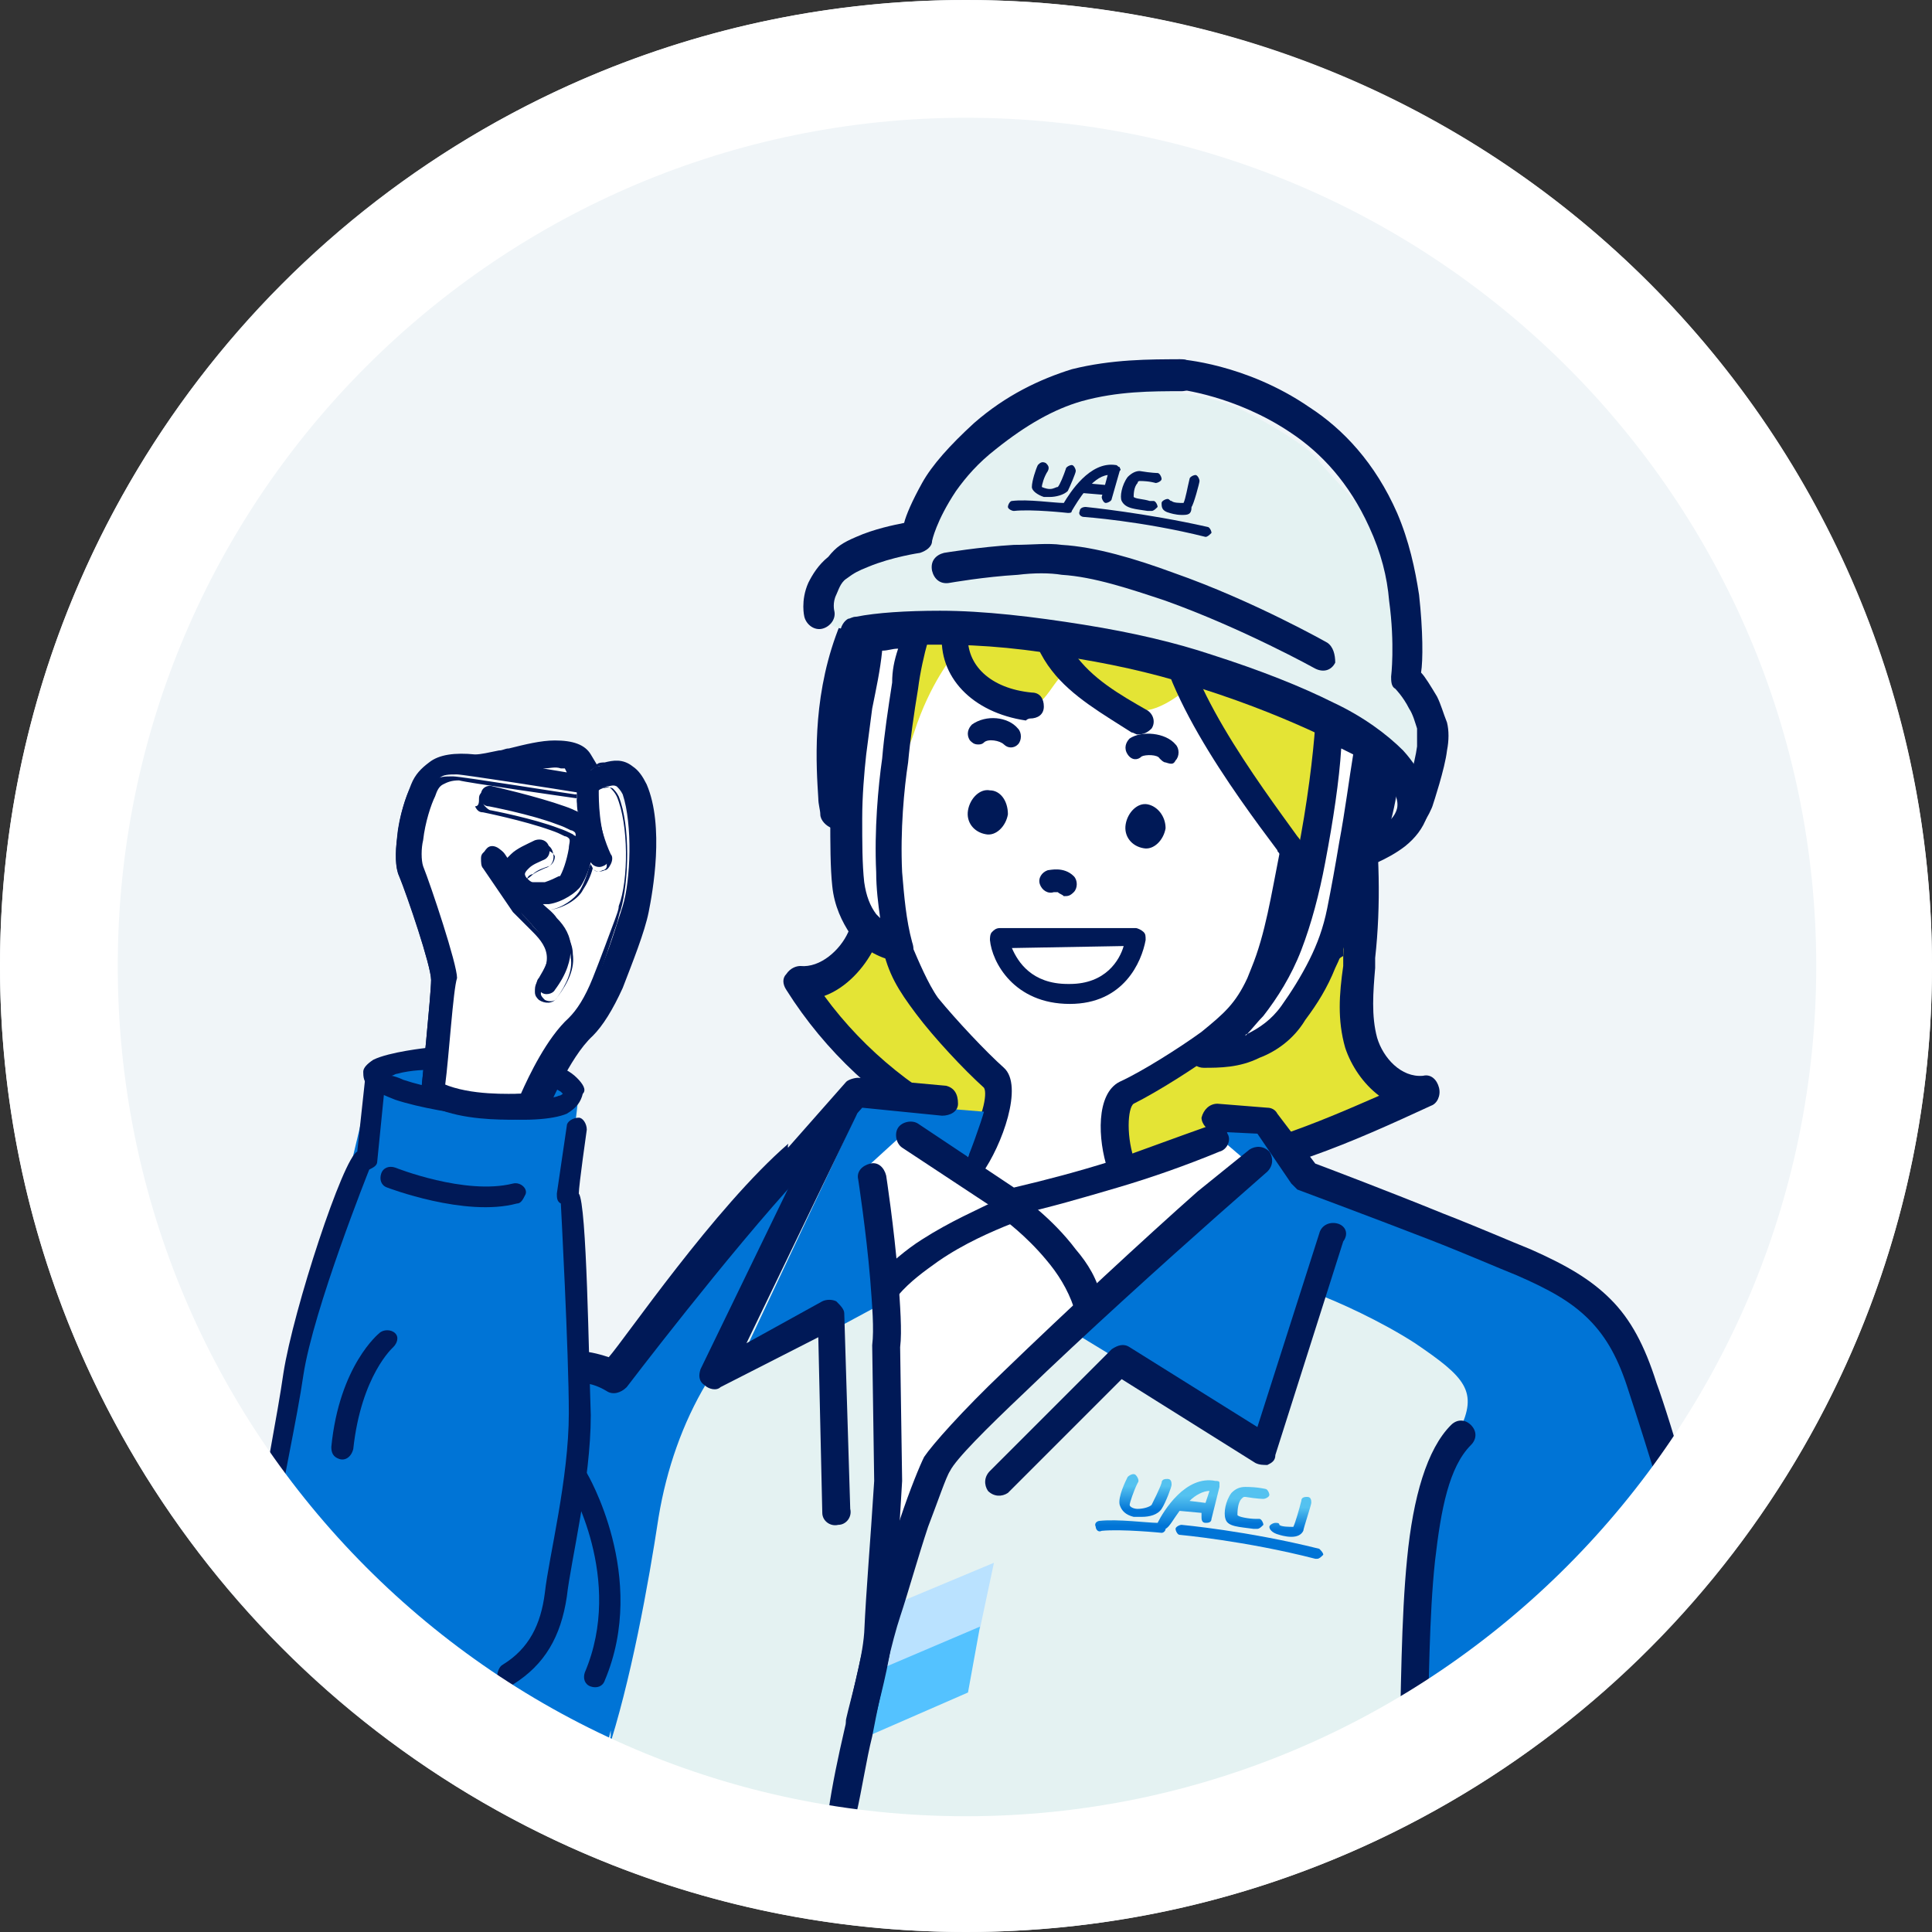 <?xml version="1.0" encoding="utf-8"?>
<!-- Generator: Adobe Illustrator 26.5.0, SVG Export Plug-In . SVG Version: 6.00 Build 0)  -->
<svg version="1.1" id="_レイヤー_2" xmlns="http://www.w3.org/2000/svg" xmlns:xlink="http://www.w3.org/1999/xlink" x="0px"
	 y="0px" viewBox="0 0 96.8 96.8" style="enable-background:new 0 0 96.8 96.8;" xml:space="preserve">
<rect x="0" y="0" width="96.8" height="96.8" fill="#333333" stroke="none"/>
<style type="text/css">
	.st0{fill:#F0F5F8;}
	.st1{clip-path:url(#SVGID_00000102510488223904160390000014615999180498269871_);}
	.st2{fill-rule:evenodd;clip-rule:evenodd;fill:#E4E435;}
	.st3{fill:#001957;}
	.st4{fill:#FFFFFF;}
	.st5{fill:#E4E435;}
	.st6{fill-rule:evenodd;clip-rule:evenodd;fill:#001957;}
	.st7{fill-rule:evenodd;clip-rule:evenodd;fill:#E4F2F2;}
	.st8{fill-rule:evenodd;clip-rule:evenodd;fill:#BAE2FF;}
	.st9{fill-rule:evenodd;clip-rule:evenodd;fill:#54C2FF;}
	.st10{fill-rule:evenodd;clip-rule:evenodd;fill:#0074D6;}
	.st11{fill-rule:evenodd;clip-rule:evenodd;fill:#FFFFFF;}
	.st12{fill:url(#SVGID_00000029036318634969176550000006496253317976118677_);}
	.st13{fill:url(#SVGID_00000035527643891511501930000008586906024928963718_);}
	.st14{fill:url(#SVGID_00000093886677973142940430000004026459852548326329_);}
	.st15{fill:url(#SVGID_00000041296490940394477570000010692651921834664087_);}
</style>
<g>
	<circle class="st0" cx="48.4" cy="48.4" r="48.4"/>
	<g>
		<defs>
			<circle id="SVGID_1_" cx="48.4" cy="48.4" r="44.1"/>
		</defs>
		<clipPath id="SVGID_00000016776572158050448820000008714740205194460838_">
			<use xlink:href="#SVGID_1_"  style="overflow:visible;"/>
		</clipPath>
		<g style="clip-path:url(#SVGID_00000016776572158050448820000008714740205194460838_);">
			<g>
				<path class="st2" d="M68,40.2c0.3,2.6,0.4,5.3,0.1,7.9c-0.1,1.4-0.3,2.9,0.1,4.3c0.4,1.4,1.7,2.6,3.1,2.5
					c-3.9,1.8-7.9,3.5-12.1,4C51.7,59.5,44,55.6,40,49.3c1.4,0.2,2.6-0.9,3.2-2.1s0.6-2.7,0.7-4c0.1-1.7,0.4-3.3,0.8-4.9
					c0.2-0.7,0.4-1.4,0.8-2c0.5-0.8,1.3-1.3,2.2-1.7c1.7-0.8,3.5-1.1,5.4-1.2c3.7-0.2,7.5,0.2,11,1.4c1.7,0.5,3.4,1.3,4.4,2.8"/>
				<path class="st3" d="M57.4,59.6c-7.1,0-14.1-3.8-18-10c-0.2-0.3-0.2-0.6,0-0.8c0.2-0.3,0.5-0.4,0.7-0.4c1,0.1,2-0.8,2.4-1.7
					c0.4-1,0.5-2,0.6-3.2l0-0.6c0.1-1.7,0.4-3.4,0.8-5.1c0.2-0.7,0.4-1.5,0.9-2.2c0.5-0.8,1.3-1.5,2.5-2c1.5-0.7,3.3-1.1,5.6-1.3
					c3.8-0.2,7.7,0.2,11.3,1.4c1.6,0.5,3.6,1.3,4.8,3.1c0.2,0.4,0.1,0.8-0.2,1.1c-0.4,0.2-0.8,0.1-1.1-0.2c-0.9-1.3-2.6-2-4-2.4
					c-3.4-1.1-7.1-1.6-10.7-1.3c-2.1,0.1-3.7,0.5-5.1,1.1c-0.9,0.4-1.5,0.9-1.9,1.5c-0.3,0.5-0.5,1.2-0.7,1.8
					c-0.4,1.6-0.7,3.2-0.8,4.8l0,0.6c-0.1,1.2-0.2,2.5-0.7,3.7c-0.5,1-1.4,2-2.5,2.4c4.1,5.6,11.1,8.8,17.8,8.1
					c3.5-0.3,6.8-1.7,10-3.1c-0.8-0.6-1.4-1.5-1.7-2.4c-0.4-1.4-0.3-2.7-0.1-4.1l0-0.5c0.2-2.6,0.2-5.2-0.1-7.8
					c-0.1-0.4,0.2-0.8,0.7-0.9c0.4-0.1,0.8,0.2,0.9,0.7c0.3,2.7,0.4,5.4,0.1,8.1l0,0.5c-0.1,1.2-0.2,2.4,0.1,3.5
					c0.3,1,1.2,2,2.3,1.9c0.4-0.1,0.7,0.2,0.8,0.6s-0.1,0.8-0.4,0.9c-3.9,1.8-7.9,3.6-12.4,4C58.6,59.6,58,59.6,57.4,59.6z"/>
				<g>
					<polygon class="st4" points="44.8,40.6 43.4,41.8 42.8,43.2 42.8,44.9 43.7,46.1 44.3,46.3 45.4,47.7 46.9,51.6 49.4,53.8 
						50.1,55.8 49.4,57.5 48.9,59.2 46,58.8 44.9,59.2 45.6,61.8 49,63.5 53.2,64.5 56.9,64.3 59,63.7 60.1,63.3 60.7,61.9 
						56.5,60.3 55.7,58.4 56,56.2 56,54.8 60,53.2 62,51.2 63.2,49.8 64.9,49.1 65.8,47.8 66.3,47.1 66,44.8 65.1,43.1 60.7,36.6 
						58.9,32.6 52.4,31.7 46.6,32 44.1,36.8 					"/>
					<path class="st5" d="M53.9,23.4c-4.2,0.2-9.9,4.9-11.3,7.6c-1.4,2.8-0.5,11.7-0.5,11.7s2.9-3.5,3.7-6c0.8-2.5,2-3.9,2-3.9
						s3.1,2.8,3.9,2.6c0.9-0.2,1.4-2.2,2.1-1.6c0.6,0.6,2.2,1.8,3.3,1.8c1.1,0.1,2.5-1.2,2.5-1.2s4.6,7.3,5.5,8.7
						c0.8,1.4,1.6,2.5,2.8-0.7c1.6-4.3,0.6-13.3-3.4-16C60.5,23.7,56,23.3,53.9,23.4z"/>
					<g>
						<path class="st6" d="M51,36.5c-0.5-0.6-1.6-0.7-2.3-0.2c-0.2,0.2-0.3,0.5-0.1,0.8c0.1,0.1,0.2,0.2,0.4,0.2
							c0.1,0,0.2,0,0.3-0.1c0.2-0.2,0.8-0.1,1,0.1c0.2,0.2,0.5,0.2,0.7,0C51.2,37.1,51.2,36.7,51,36.5z"/>
						<path class="st6" d="M58.9,38.1c0.2-0.2,0.2-0.6,0-0.8c-0.5-0.6-1.7-0.7-2.3-0.3c-0.2,0.2-0.3,0.5-0.1,0.8
							c0.2,0.3,0.5,0.3,0.7,0.1c0.2-0.1,0.8-0.1,0.9,0.1c0.1,0.1,0.2,0.2,0.3,0.2C58.7,38.3,58.8,38.3,58.9,38.1z"/>
						<path class="st6" d="M49.6,39.6c-0.5-0.1-1,0.4-1.1,1c-0.1,0.6,0.3,1.1,0.9,1.2c0.5,0.1,1-0.4,1.1-1
							C50.5,40.1,50.1,39.6,49.6,39.6z"/>
						<path class="st6" d="M57.5,40.3c-0.5-0.1-1,0.4-1.1,1c-0.1,0.6,0.3,1.1,0.9,1.2c0.5,0.1,1-0.4,1.1-1
							C58.4,40.9,58,40.4,57.5,40.3z"/>
						<path class="st6" d="M52.8,44.7c0.1,0,0.2,0,0.2,0c0.1,0.1,0.2,0.1,0.3,0.2c0.2,0,0.3,0,0.5-0.2c0.2-0.2,0.2-0.6,0-0.8
							c-0.5-0.5-1.2-0.3-1.3-0.3c-0.3,0.1-0.5,0.4-0.4,0.7C52.2,44.6,52.5,44.8,52.8,44.7z"/>
						<path class="st6" d="M50.3,53.5c-0.9-0.8-2.4-2.4-3.3-3.5c-0.5-0.7-1-1.9-1.3-2.6c0,0-0.1-0.1-0.1-0.1c0,0-0.1,0-0.1,0
							c0,0,0,0-0.1,0c-0.1,0-0.2-0.1-0.3-0.1c-0.2,0-0.5,0.1-0.7,0.2c-0.1,0-0.2,0-0.2,0c0.3,1.4,0.8,2.2,1.7,3.4
							c0.9,1.2,2.4,2.8,3.4,3.7c0.2,0.3-0.1,1.7-0.9,2.8c0.4,0.2-0.2,1.3,0.2,1.5c0,0,0.6,0,0.6,0C50.2,57.4,51.3,54.4,50.3,53.5z"
							/>
						<path class="st6" d="M65.8,43c-0.1-0.1-0.2-0.3-0.4-0.5c0-0.1-0.1-0.1-0.1-0.2c-0.1-0.1-0.2-0.3-0.3-0.4
							c-1.8-2.5-6.1-8.2-5.8-11.5c0-0.3-0.2-0.6-0.6-0.7c-0.3,0-0.6,0.2-0.7,0.6c-0.3,3.7,4,9.5,6.1,12.3c0,0.1,0.1,0.1,0.1,0.2
							c-0.4,2-0.7,4-1.4,5.7l-0.2,0.5c-0.6,1.3-1.2,1.8-2.3,2.7c-1.1,0.8-3,2-4.1,2.5c-1.2,0.6-1.1,2.9-0.6,4.4
							c0.3-0.2,0.6-0.3,1-0.3c0.1,0,0.3,0,0.4,0c-0.5-1.3-0.4-2.8-0.1-3c1.2-0.6,3.1-1.8,4.3-2.7c1.2-0.9,1.9-1.6,2.6-2.9
							c0,0,0.1,0,0.1,0c0.5,0.1,1,0,1.5-0.2c0.1,0,0.1-0.1,0.2-0.1c0,0,0,0.1,0,0.1c0.1-0.1,0.3-0.1,0.4-0.2
							c0.1-0.2,0.3-0.3,0.4-0.5c0.1-0.1,0.1-0.1,0.2-0.2l0.2-0.2c0.2-0.2,0.4-0.4,0.6-0.5C67.4,46.4,67,44.8,65.8,43z M65.7,46.8
							c-0.3,0.9-0.7,1.4-1.1,1.7c-0.1,0.1-0.3,0.1-0.5,0.1c0.5-1.3,0.8-2.7,1.1-4.1c0.4,0.7,0.6,1.4,0.7,2.1
							C65.9,46.5,65.8,46.7,65.7,46.8z"/>
						<path class="st6" d="M56.7,36.7c0.1,0,0.2,0.1,0.3,0.1c0.3,0,0.5-0.1,0.7-0.3c0.2-0.3,0.1-0.7-0.2-0.9
							c-1.4-0.8-2.8-1.6-3.7-2.9c-0.8-1.1-1.3-2.7-0.6-3.9c0.2-0.3,0.1-0.7-0.3-0.9c-0.3-0.2-0.7-0.1-0.9,0.3c-1,1.8-0.4,4,0.7,5.4
							C53.7,34.9,55.3,35.8,56.7,36.7z"/>
						<path class="st6" d="M54.6,23.7c4-0.2,8.2,1.3,10.9,4.1c2.8,2.9,5,10.3,1.6,16c-0.2,0.3-0.1,0.7,0.3,0.9
							c0.1,0,0.2,0.1,0.2,0.1c0.3,0,0.6-0.1,0.7-0.3c3.7-6.4,1.3-14.3-1.8-17.6c-3-3.1-7.6-4.8-12-4.6c-0.4,0-0.7,0.3-0.6,0.7
							C53.9,23.4,54.2,23.7,54.6,23.7z"/>
						<path class="st6" d="M41.1,40.8c0,0.3,0.3,0.6,0.6,0.7c0,0,0.1,0,0.1,0c0.4,0,0.7-0.3,0.7-0.7c0-0.2,0-0.5-0.1-0.8
							c-0.2-3.2-0.9-11.8,9.4-15.8c0.3-0.1,0.5-0.5,0.4-0.9c-0.1-0.3-0.5-0.5-0.9-0.4C40.1,27.2,40.8,36.8,41,40
							C41,40.3,41.1,40.6,41.1,40.8z"/>
						<path class="st6" d="M51.6,36c0.4,0,0.7-0.2,0.7-0.6c0-0.4-0.2-0.7-0.6-0.7c-2.1-0.2-3.3-1.4-3.2-2.9c0-0.4-0.2-0.7-0.6-0.7
							c-0.4,0-0.7,0.2-0.7,0.6c-0.2,2.2,1.5,4,4.2,4.4C51.5,36,51.6,36,51.6,36z"/>
						<g>
							<path class="st4" d="M50,47l6.8,0c0,0-0.2,2.9-3.3,2.9C50.4,49.8,50,47,50,47z"/>
							<path class="st3" d="M53.6,50.3C53.5,50.3,53.5,50.3,53.6,50.3c-2.8,0-3.9-2.1-4-3.2c0-0.1,0-0.3,0.1-0.4
								c0.1-0.1,0.2-0.2,0.4-0.2l6.8,0c0.1,0,0.3,0.1,0.4,0.2c0.1,0.1,0.1,0.2,0.1,0.4C57.2,48.2,56.3,50.3,53.6,50.3z M50.7,47.5
								c0.3,0.7,1,1.8,2.8,1.8c0,0,0,0,0.1,0c1.8,0,2.5-1.2,2.7-1.9L50.7,47.5z M50,47L50,47L50,47z"/>
						</g>
					</g>
				</g>
				<path class="st7" d="M16.2,80.6c1.5,3.9,4.2,6.5,7.6,8.2c1.7,0.2,3.5,0.4,5.2,0.6c0.4-0.4,0.9-0.9,1.4-1.4
					c-0.1,0.4-0.2,0.9-0.3,1.5c14.4,1.7,29.5,3.4,42.3-2c0,0,0.1,0,0.1-0.1c2.1-1.8,4.2-3.6,6.2-5.5c1.6-2.3,3.4-4.5,5.6-6.4
					c-0.6-1.9-1.2-3.4-1.6-4.4C82,69.3,82,67,80,65.3c-0.2-0.1-0.4-0.3-0.8-0.5c-0.1-0.1-0.2-0.2-0.3-0.3c0,0-0.1-0.1-0.3-0.1
					c-1.5-0.8-3.8-1.7-6-2.6c-3.7-1.5-7.3-2.8-7.3-2.8l-1.9-3l-1.8,0l-0.9,0.4L60.5,57c0,0-2.2,1.1-3.8,1.4c-1.2,0.2-6,1.5-6,1.5
					s-2.5-1.6-4-2.6c-0.6-0.4-0.1-2.7-0.1-2.7l-2.2-0.1l-0.5,0l-4.1,3.9c0,0-0.7,0.7-1.7,1.8c0.2-0.3,0.3-0.5,0.3-0.5l-7.3,9.1
					c-0.9-0.1-0.9-0.2-1.9,0c0,0-0.7-8.9-0.7-8.9l0.6-5.1c-0.4-0.9-1.5-0.9-1.5-0.9s-0.7,0.8-0.9,1.7c0,0-2,0.1-2.9,0
					c-0.5-0.1-2.2-0.3-2.2-0.3s0.3-1.8-0.1-2.2c-1.1,0.1-2.1,0.2-2.8,1l-2,8.4c0,0-0.9,1.9-0.9,1.9c-0.2,0.1-0.3,1.4-0.6,2.3
					c-0.6,2-1.5,7.1-2.1,10.8C14.4,78,15.5,79,16.2,80.6z M30.5,86.7l0,0.3c0,0-0.1,0.4-0.2,1C30.4,87.6,30.4,87.2,30.5,86.7z"/>
				<g>
					<polygon class="st8" points="44.3,80.6 43.6,84 49.1,81.6 49.8,78.3 					"/>
					<polygon class="st9" points="43.7,83.8 43,87.2 48.5,84.8 49.1,81.5 					"/>
				</g>
				<polygon class="st10" points="61.1,55.9 60.9,60.1 53.7,66.7 63.4,72.6 67.7,60.1 65.1,58.8 63.5,56.1 				"/>
				<path class="st10" d="M49.3,55.7l-6.1-0.5l-6.4,13.6l5.2-2.3l2.6-1.4c0,0-1.8-5-0.7-6c0.6-0.6,1.5-1.2,2.2-1.8
					c0.3-0.3,1.9,1.3,2.2,1.1C48.5,58.1,49.2,56.1,49.3,55.7z"/>
				<path class="st10" d="M73.1,71.7c-1.1,2.3-1.9,5.6-2.2,9.5l0.7,6.6c0.2-0.1,0.5-0.2,0.7-0.3c0,0,0.1,0,0.1-0.1
					c2.1-1.8,4.2-3.6,6.2-5.5c1.6-2.3,3.4-4.5,5.6-6.4c-0.6-1.9-1.2-3.4-1.6-4.4C82,69.3,82,67,80,65.3c-0.2-0.1-0.4-0.3-0.8-0.5
					c-0.1-0.1-0.2-0.2-0.3-0.3c0,0-0.1-0.1-0.3-0.1c-1.5-0.8-3.8-1.7-6-2.6c-1.4-0.6-4.1-1.5-5.2-1.9l-1.5,4.9
					c1.1,0.4,3.3,1.4,5,2.5C73.4,69,74.1,69.7,73.1,71.7z"/>
				<path class="st10" d="M16.2,80.6c1.5,3.9,4.2,6.5,7.6,8.2c1.7,0.2,3.5,0.4,5.2,0.6c0.4-0.4,0.8-0.8,1.3-1.3c0,0,0.1-0.1,0.1-0.2
					c0-0.4,0.1-0.8,0.2-1.2l0,0.3c0,0-0.1,0.3-0.2,0.9c1.2-3.6,2.1-8.6,2.6-11.9c0.4-2.4,1.2-4.7,2.4-6.7l5.2-9l-0.4-2.4l-0.5,0.5
					c0,0-0.7,0.7-1.7,1.8c0.2-0.3,0.3-0.5,0.3-0.5l-1.3,1.6l-6,7.5c-0.9-0.1-0.9-0.2-1.9,0c0,0-0.7-8.9-0.7-8.9l0.6-5.1
					c-0.4-0.9-1.5-0.9-1.5-0.9s-0.7,0.8-0.9,1.7c0,0-2,0.1-2.9,0c-0.5-0.1-2.2-0.3-2.2-0.3s0.3-1.8-0.1-2.2c-1.1,0.1-2.1,0.2-2.8,1
					l-2,8.4c0,0-0.9,1.9-0.9,1.9c-0.2,0.1-0.3,1.4-0.6,2.3c-0.6,2-1.5,7.1-2.1,10.8C14.4,78,15.5,79,16.2,80.6z"/>
				<path class="st6" d="M28.9,54c-0.3-0.3-0.8-0.6-1.3-0.6c-0.3,0-0.5,0.2-0.6,0.4c0,0.3,0.2,0.5,0.4,0.6c0.3,0,0.5,0.2,0.7,0.3
					c0,0,0.1,0.1,0.1,0.1c0,0,0,0,0,0c0,0-0.1,0.1-0.2,0.1c-0.2,0.1-0.5,0.1-0.9,0.2c-0.7,0-1.5,0-2.4-0.1c-1.6-0.2-3.3-0.5-4.5-0.9
					c-0.2-0.1-0.5-0.2-0.6-0.2c0.1,0,0.2-0.1,0.3-0.1c0.7-0.2,1.6-0.2,1.6-0.2c0.3,0,0.5-0.3,0.5-0.6c0-0.3-0.3-0.5-0.6-0.5
					c0,0-1.9,0.2-2.7,0.6c-0.3,0.2-0.5,0.4-0.5,0.6c0,0.2,0,0.6,0.4,0.8c0.2,0.2,0.7,0.4,1.2,0.6c1.2,0.4,3,0.7,4.7,0.9
					c1.7,0.2,3.2,0.1,3.9-0.2c0.5-0.3,0.7-0.6,0.8-1C29.4,54.6,29.2,54.3,28.9,54z"/>
				<path class="st6" d="M13.6,77.7c0.5-3.1,1.3-6.7,1.6-8.8c0.5-3.3,3.3-10.3,3.3-10.3c0.2-0.1,0.4-0.2,0.4-0.4l0.4-4
					c0-0.3-0.2-0.5-0.4-0.6c-0.3,0-0.5,0.2-0.6,0.4l-0.4,3.7c0,0,0,0,0,0c-0.7,0.3-3.2,7.9-3.7,11.1c-0.3,2.1-1,5.6-1.5,8.7
					C13,77.5,13.3,77.6,13.6,77.7z"/>
				<path class="st6" d="M29,59.8C29,59.8,29,59.8,29,59.8c0-0.4,0.4-3.2,0.4-3.2c0-0.3-0.2-0.6-0.4-0.6c-0.3,0-0.6,0.2-0.6,0.4
					l-0.5,3.4c0,0.2,0,0.4,0.2,0.5c0,0,0.4,7.5,0.4,10.5c0,3.3-1,7.2-1.2,9c-0.2,1.6-0.8,2.8-2.1,3.6c-0.2,0.1-0.3,0.4-0.3,0.7
					c0.1,0.3,0.5,0.4,0.8,0.3c1.6-1,2.4-2.4,2.7-4.4c0.2-1.8,1.2-5.8,1.2-9.1C29.5,68.1,29.4,60.3,29,59.8z"/>
				<path class="st6" d="M28.7,73.7c-0.2,0.1-0.3,0.5-0.2,0.7c0,0,2.8,4.7,0.8,9.4c-0.1,0.3,0,0.6,0.3,0.7c0.3,0.1,0.6,0,0.7-0.3
					c2.2-5.2-0.9-10.4-0.9-10.4C29.3,73.6,29,73.5,28.7,73.7z"/>
				<path class="st6" d="M40.1,58.1c0.3-0.6-0.8-0.2-0.6-0.8c-3.7,3.2-8.2,9.8-9,10.7c-0.6-0.2-1.1-0.3-1.5-0.3c0,0.5,0,1,0.1,1.6
					c0.4,0,0.8,0.1,1.3,0.4c0.3,0.2,0.7,0.1,1-0.2c0,0,5.1-6.7,8.7-10.6C40.1,58.7,40,58.3,40.1,58.1z"/>
				<path class="st6" d="M25.7,59.3c-2.4,0.6-5.9-0.8-5.9-0.8c-0.3-0.1-0.6,0-0.7,0.3c-0.1,0.3,0,0.6,0.3,0.7c0,0,3.9,1.5,6.5,0.8
					c0.2,0,0.3-0.2,0.4-0.4C26.5,59.6,26.1,59.2,25.7,59.3z"/>
				<path class="st6" d="M19,66.8c0,0-2,1.6-2.4,5.7c0,0.3,0.1,0.5,0.4,0.6c0.3,0.1,0.6-0.1,0.7-0.5c0.4-3.7,2-5.1,2-5.1
					c0.2-0.2,0.3-0.5,0.1-0.7C19.6,66.6,19.2,66.6,19,66.8z"/>
				<path class="st11" d="M30.8,39.4c-0.2-0.1-0.3-0.1-0.5,0c-0.1,0-0.3,0.1-0.4,0.2c-0.1,0.2-0.3,0.2-0.4,0.3c-0.1,0-0.1,0-0.2,0
					c0,0-0.2,0.1-0.4-0.3l0,0l0,0l0,0c0,0-0.1-0.1-0.6-1.1c0-0.1-0.2-0.1-0.3-0.1c-0.3,0-0.6,0-1,0.1c-0.8,0.1-1.6,0.4-2.3,0.5
					c-0.6,0.1-1,0.2-1.3,0.1C22.8,39,22.3,39,22,39.3c-0.2,0.1-0.3,0.3-0.5,0.6c-0.2,0.4-0.5,1.4-0.6,2.3c-0.1,0.5-0.1,1,0,1.4
					c0.4,1,1.6,4.9,1.7,5.6c0,0.6-0.3,4.2-0.4,5.4c1.3,0.5,3.2,0.5,4,0.5c0.3-0.8,1.3-2.8,2.4-3.8c0.5-0.4,0.9-1.2,1.3-2
					c0.6-1.3,1-2.8,1.3-3.6c0.5-1.3,0.6-4.1-0.1-5.6C31,39.6,30.9,39.5,30.8,39.4z"/>
				<g>
					<path class="st6" d="M32.1,39.4c-0.2-0.4-0.4-0.7-0.7-0.9c-0.4-0.3-0.9-0.3-1.4-0.1c-0.2,0-0.3,0.1-0.4,0.2L29.3,38
						c-0.3-0.5-0.9-0.7-1.7-0.7c-0.8,0-1.9,0.3-2.8,0.5c-0.5,0.1-0.9,0.2-1.2,0.2c-1-0.1-1.7,0-2.2,0.4c-0.4,0.2-0.6,0.6-0.8,1
						C20.3,39.9,20,41,19.9,42c-0.1,0.7-0.1,1.4,0.1,1.9c0.4,0.9,1.6,4.5,1.6,5.2c0,0.7-0.5,5.6-0.5,5.6c0,0.2,0.1,0.4,0.3,0.5
						c1.9,1,5.2,0.7,5.2,0.7c0.2,0,0.4-0.1,0.4-0.3c0,0,1-2.6,2.3-3.8c0.6-0.5,1.1-1.4,1.5-2.3c0.6-1.3,1.1-2.9,1.3-3.8
						C32.6,43.7,32.8,41.1,32.1,39.4z M28.1,38.4c0.1,0,0.2,0,0.3,0.1c0.1,0.1,0.1,0.2,0.2,0.3c-0.5-0.1-1.2-0.2-1.9-0.3
						c0.2,0,0.3-0.1,0.5-0.1C27.5,38.4,27.8,38.3,28.1,38.4z M31.2,45.4c-0.3,0.9-0.7,2.3-1.3,3.6c-0.4,0.8-0.8,1.6-1.3,2
						c-1.1,1-2.1,3.1-2.4,3.8c-0.7,0-2.6,0.1-4-0.5c0.1-1.2,0.4-4.8,0.4-5.4c0-0.7-1.2-4.6-1.7-5.6c-0.1-0.3-0.1-0.8,0-1.4
						c0.1-0.9,0.4-1.9,0.6-2.3c0.1-0.3,0.3-0.5,0.5-0.6c0.2-0.2,0.5-0.2,0.9-0.2c0,0,0,0,0,0c0.3,0,5.4,0.8,6,0.9c0,0.3,0,0.6,0.1,1
						c-0.2-0.1-0.4-0.2-0.7-0.3c-1.4-0.5-3.6-1-3.6-1c-0.3-0.1-0.6,0.1-0.6,0.4c-0.1,0.3,0.1,0.6,0.4,0.6c0,0,2.1,0.4,3.4,0.9
						c0.3,0.1,0.5,0.2,0.7,0.3c0.1,0,0.2,0.1,0.2,0.1c0.1,0.1,0,0.4,0,0.6c-0.1,0.5-0.4,1.1-0.6,1.5c0,0.1-0.1,0.1-0.2,0.1
						c-0.2,0.1-0.4,0.2-0.7,0.3c-0.2,0-0.4,0-0.6,0c-0.1,0-0.2-0.1-0.3-0.2c-0.1-0.1-0.1-0.2-0.1-0.2c0-0.1,0.1-0.2,0.2-0.3
						c0.2-0.2,0.5-0.3,0.7-0.4c0.3-0.1,0.4-0.4,0.3-0.7c-0.1-0.3-0.4-0.4-0.7-0.3c-0.4,0.2-0.9,0.4-1.2,0.7
						c-0.1,0.1-0.1,0.1-0.2,0.2c-0.2-0.3-0.3-0.4-0.3-0.4c-0.2-0.2-0.5-0.3-0.7-0.1c-0.2,0.2-0.3,0.5-0.1,0.7c0,0,0.7,1.1,1.5,2.2
						c0.2,0.3,0.6,0.6,0.9,1c0.4,0.4,0.7,0.8,0.8,1.3c0,0.4-0.2,0.8-0.5,1.3c-0.2,0.2-0.1,0.6,0.1,0.7c0.2,0.2,0.6,0.1,0.7-0.1
						c0.6-0.8,0.8-1.5,0.8-2.1c0-0.6-0.3-1.1-0.7-1.5c-0.2-0.3-0.5-0.5-0.7-0.7c0.1,0,0.2,0,0.3,0c0.7-0.1,1.4-0.6,1.6-0.9
						c0.2-0.3,0.4-0.8,0.5-1.2c0.1,0.2,0.4,0.3,0.6,0.2c0.3-0.1,0.4-0.4,0.3-0.7C30,41.5,30,40.1,30,39.6c0.1-0.1,0.2-0.1,0.4-0.2
						c0.2,0,0.3-0.1,0.5,0c0.1,0.1,0.2,0.2,0.3,0.4C31.7,41.3,31.6,44.1,31.2,45.4z"/>
					<path class="st3" d="M25.5,56.1c-1.1,0-2.9-0.1-4.1-0.8c-0.2-0.1-0.4-0.4-0.3-0.6c0,0,0.5-4.9,0.5-5.6c0-0.7-1.2-4.2-1.6-5.2
						c-0.2-0.4-0.2-1.1-0.1-2c0.1-1.1,0.5-2.1,0.7-2.6c0.2-0.5,0.5-0.8,0.9-1.1c0.5-0.4,1.3-0.5,2.3-0.4c0.3,0,0.7-0.1,1.2-0.2
						c0.2,0,0.3-0.1,0.5-0.1c0.8-0.2,1.6-0.4,2.3-0.4c0.9,0,1.5,0.2,1.8,0.7l0.3,0.5c0.1-0.1,0.3-0.1,0.4-0.1
						c0.4-0.1,0.9-0.2,1.4,0.2c0.3,0.2,0.5,0.5,0.7,0.9l0,0c0.9,2.1,0.3,5.4,0.1,6.4c-0.2,1-0.8,2.5-1.3,3.8c-0.5,1.1-1,1.9-1.5,2.4
						c-1.2,1.1-2.2,3.7-2.3,3.7C27,55.8,26.8,56,26.6,56C26.5,56,26.1,56.1,25.5,56.1z M22.9,38.1c-0.6,0-1.1,0.1-1.4,0.4
						c-0.3,0.2-0.6,0.6-0.8,1C20.4,39.9,20.1,41,20,42c-0.1,0.8-0.1,1.4,0.1,1.8c0.4,0.9,1.6,4.5,1.6,5.2c0,0.7-0.4,5.4-0.5,5.6
						c0,0.2,0.1,0.3,0.2,0.4c1.8,1,5.1,0.7,5.1,0.7c0.2,0,0.3-0.1,0.4-0.3c0-0.1,1-2.6,2.3-3.8c0.5-0.5,1-1.2,1.5-2.3
						c0.6-1.3,1.1-2.8,1.3-3.8c0.2-0.9,0.8-4.2-0.1-6.2l0,0c-0.2-0.4-0.4-0.6-0.6-0.8c-0.5-0.3-0.9-0.2-1.3-0.1
						c-0.1,0-0.3,0.1-0.4,0.2l-0.1,0L29.2,38c-0.2-0.4-0.8-0.7-1.6-0.6c-0.7,0-1.5,0.2-2.3,0.4c-0.2,0-0.4,0.1-0.5,0.1
						c-0.5,0.1-1,0.2-1.2,0.2C23.3,38.1,23.1,38.1,22.9,38.1z M25.4,55c-0.9,0-2.2-0.1-3.2-0.5l-0.1,0l0-0.1
						c0.1-1.1,0.4-4.8,0.4-5.4c0-0.7-1.2-4.5-1.7-5.6c-0.2-0.4-0.1-0.9-0.1-1.4c0.1-0.9,0.4-1.8,0.6-2.3c0.1-0.3,0.3-0.5,0.5-0.6
						c0.2-0.2,0.5-0.2,0.9-0.2l0,0c0.4,0,6,0.9,6.1,0.9l0.1,0l0,0.1c0,0.3,0,0.7,0.1,1l0,0.2L29,41c-0.2-0.1-0.4-0.2-0.7-0.3
						c-1.4-0.5-3.5-1-3.6-1c-0.1,0-0.2,0-0.3,0.1c-0.1,0.1-0.2,0.2-0.2,0.3s0,0.2,0.1,0.3c0.1,0.1,0.2,0.2,0.3,0.2
						c0,0,2.1,0.4,3.4,0.9c0.3,0.1,0.5,0.2,0.7,0.3c0.1,0.1,0.2,0.1,0.2,0.1l0,0c0.1,0.2,0,0.4,0,0.7c-0.1,0.5-0.4,1.1-0.6,1.5
						c0,0.1-0.1,0.1-0.2,0.2c-0.2,0.1-0.5,0.2-0.7,0.3c-0.2,0-0.4,0-0.6,0c-0.2,0-0.3-0.1-0.3-0.2c-0.1-0.1-0.1-0.2-0.1-0.3
						c0-0.2,0.2-0.3,0.3-0.3c0.2-0.2,0.5-0.3,0.8-0.4c0.2-0.1,0.3-0.3,0.3-0.5c-0.1-0.2-0.3-0.3-0.5-0.3c-0.4,0.1-0.9,0.4-1.2,0.7
						c-0.1,0.1-0.1,0.1-0.1,0.2l-0.1,0.1L25.3,43c-0.1-0.2-0.4-0.2-0.6-0.1c-0.1,0.1-0.2,0.2-0.2,0.3s0,0.2,0.1,0.3l1.5,2.2
						c0.1,0.2,0.4,0.4,0.6,0.7c0.1,0.1,0.2,0.2,0.3,0.3c0.4,0.4,0.8,0.8,0.8,1.4c0,0.4-0.2,0.9-0.6,1.4c-0.1,0.1-0.1,0.2-0.1,0.3
						c0,0.1,0.1,0.2,0.2,0.3c0.2,0.1,0.5,0.1,0.6-0.1c0.5-0.7,0.8-1.4,0.7-2c0-0.5-0.3-1-0.7-1.5c-0.2-0.2-0.4-0.4-0.6-0.6l-0.3-0.3
						l0.2,0c0.1,0,0.2,0,0.3,0c0.7-0.1,1.3-0.6,1.5-0.9c0.2-0.3,0.4-0.8,0.5-1.2l0.1-0.2l0.1,0.2c0.1,0.2,0.3,0.2,0.5,0.1
						c0.1,0,0.2-0.1,0.2-0.2c0-0.1,0-0.2,0-0.3c-0.6-1.3-0.7-2.8-0.7-3.3l0-0.1l0,0c0.1-0.1,0.3-0.1,0.4-0.2c0.2,0,0.4-0.1,0.6,0
						c0.1,0.1,0.2,0.2,0.3,0.4c0.6,1.5,0.5,4.3,0.1,5.7l0,0c-0.1,0.2-0.1,0.4-0.2,0.7c-0.3,0.8-0.6,2-1.1,3c-0.4,1-0.9,1.6-1.3,2
						c-1.1,1-2,3-2.4,3.8l0,0.1l-0.1,0C26,55,25.7,55,25.4,55z M22.3,54.4c1.3,0.5,3,0.5,3.8,0.4c0.4-0.9,1.3-2.8,2.4-3.8
						c0.4-0.4,0.8-1,1.2-2c0.4-1,0.8-2.1,1.1-2.9c0.1-0.3,0.2-0.5,0.2-0.7c0.5-1.3,0.5-4.1-0.1-5.5c-0.1-0.2-0.2-0.3-0.3-0.4
						c-0.1-0.1-0.3-0.1-0.4,0c-0.1,0-0.2,0.1-0.3,0.1c0,0.6,0.1,1.9,0.7,3.2c0.1,0.1,0.1,0.3,0,0.5c-0.1,0.2-0.2,0.3-0.3,0.3
						c-0.2,0.1-0.5,0.1-0.6-0.1c-0.1,0.4-0.3,0.8-0.5,1.1c-0.2,0.4-0.9,0.9-1.7,1c0,0-0.1,0-0.1,0l0,0c0.2,0.2,0.4,0.4,0.6,0.6
						c0.4,0.5,0.7,1.1,0.7,1.6c0.1,0.7-0.2,1.4-0.8,2.2c-0.2,0.3-0.6,0.3-0.9,0.1c-0.1-0.1-0.2-0.2-0.2-0.4c0-0.2,0-0.3,0.1-0.5
						c0.4-0.5,0.5-0.9,0.5-1.2c0-0.5-0.3-0.9-0.7-1.3c-0.1-0.1-0.2-0.2-0.3-0.3c-0.3-0.3-0.5-0.5-0.7-0.7l-1.5-2.2
						c-0.1-0.1-0.1-0.3-0.1-0.5c0-0.2,0.1-0.3,0.3-0.4c0.3-0.2,0.7-0.1,0.9,0.2l0.2,0.3c0,0,0.1-0.1,0.1-0.1
						c0.3-0.4,0.9-0.6,1.3-0.7c0.3-0.1,0.7,0,0.8,0.4c0.1,0.3,0,0.7-0.4,0.8c-0.2,0.1-0.5,0.2-0.7,0.4c-0.1,0.1-0.2,0.1-0.2,0.2
						c0,0,0,0.1,0.1,0.2c0,0.1,0.1,0.1,0.2,0.1c0.1,0,0.3,0,0.5,0c0.2,0,0.5-0.1,0.7-0.3c0.1,0,0.1-0.1,0.1-0.1
						c0.2-0.3,0.4-0.9,0.5-1.5c0-0.2,0.1-0.4,0-0.5c0,0-0.1-0.1-0.2-0.1c-0.2-0.1-0.4-0.2-0.7-0.3c-1.4-0.5-3.4-0.9-3.4-0.9
						c-0.2,0-0.3-0.1-0.4-0.3C24,40.4,24,40.2,24,40s0.1-0.3,0.3-0.4c0.1-0.1,0.3-0.1,0.5-0.1c0,0,2.2,0.5,3.6,1
						c0.2,0.1,0.4,0.1,0.6,0.2c0-0.3,0-0.5-0.1-0.7c-0.7-0.1-5.6-0.8-5.9-0.9c0,0,0,0,0,0c0,0,0,0,0,0c-0.4,0-0.6,0.1-0.8,0.2
						c-0.2,0.1-0.3,0.3-0.4,0.6c-0.2,0.4-0.5,1.3-0.6,2.2c-0.1,0.4-0.1,1,0,1.3c0.4,1,1.7,4.9,1.7,5.6
						C22.7,49.6,22.5,52.9,22.3,54.4z M28.7,38.9L26,38.5l0.5-0.1c0.2,0,0.3-0.1,0.5-0.1c0.4-0.1,0.8-0.1,1-0.1l0,0
						c0.1,0,0.2,0,0.3,0.1L28.7,38.9z M27.2,38.5l1.2,0.2l-0.1-0.2c0,0-0.1,0-0.2,0l0,0C27.8,38.4,27.6,38.5,27.2,38.5z"/>
				</g>
				<polygon class="st11" points="55.4,59 51.1,59.7 45.6,56.5 43.3,58.6 43.8,61.5 44.2,68.2 44.1,81 45.9,75.3 46.8,73.3 
					48.8,70.9 54.2,66 62.6,58.3 61.2,57.1 				"/>
				<g>
					<path class="st7" d="M70.4,32c0.1-0.7-1-4.2-1.2-5c-0.2-0.9-2.7-3.3-3.2-4c-0.5-0.7-3.4-2.4-4.6-2.8c-1.2-0.4-3.5-0.8-5-0.6
						c-1.5,0.1-3.9,0.9-5.6,1.8c-1.7,1-3.1,2.7-3.8,3.6c-0.7,0.9-1.5,2.7-1.5,2.7l-1.8,0.3l-1.4,1c-2.4,2.7,0.4,2.6,0.7,2.5l1.1-0.6
						c0,0,3.6-0.1,5.1,0.2c2.9,0.5,7.1,1.2,8.3,1.7c1.3,0.5,8.3,2.9,10.8,4.3c1.7,1,2.6,2.3,2.6,2.3l0.6-1.9l-1-2.6
						C70.5,34.9,70.4,32.6,70.4,32z"/>
					<path class="st6" d="M70.3,37.6c-0.8-0.8-2-1.7-3.5-2.4c-1.6-0.8-3.6-1.6-6.1-2.4c-1.8-0.6-3.9-1.1-6.4-1.5
						c-2.5-0.4-5-0.7-7.2-0.7c-1.7,0-3.2,0.1-4.2,0.3c-0.2,0-0.3,0.1-0.4,0.1c-0.2,0.1-0.4,0.4-0.4,0.7c0,0.4,0.3,0.8,0.8,0.8
						c0,0,0.1,0,0.1,0c0.1,0,0.1,0,0.2,0c0.8-0.2,2.2-0.2,3.9-0.2c2.1,0,4.5,0.2,6.9,0.7c2.4,0.4,4.4,0.9,6.2,1.5
						c2.5,0.8,4.4,1.6,5.9,2.3c1.3,0.6,2.4,1.3,3.1,2.1c0.6,0.6,0.9,1.1,0.8,1.6c-0.1,0.4-0.4,0.7-0.8,0.9c-0.7,0.4-1.4,0.7-1.4,0.7
						c-0.4,0.1-0.6,0.6-0.5,0.9c0.1,0.4,0.6,0.6,1,0.5c0,0,1.2-0.4,2.1-1.1c0.5-0.4,0.9-0.9,1.1-1.5C71.7,39.8,71.3,38.7,70.3,37.6z
						"/>
					<path class="st6" d="M59.2,18c-1.6,0-3.5,0-5.5,0.5c-1.6,0.5-3.3,1.3-4.9,2.7c-1.2,1.1-2.1,2.1-2.6,3c-0.5,0.9-0.8,1.6-0.9,2
						c-0.5,0.1-1.5,0.3-2.4,0.7c-0.7,0.3-1,0.5-1.4,1c-0.5,0.4-0.8,0.9-1,1.3c-0.4,0.9-0.2,1.7-0.2,1.7c0.1,0.4,0.5,0.7,0.9,0.6
						c0.4-0.1,0.7-0.5,0.6-0.9c0,0-0.1-0.4,0.1-0.8c0.1-0.2,0.2-0.6,0.5-0.8c0.4-0.3,0.6-0.4,1.1-0.6c1.2-0.5,2.6-0.7,2.6-0.7
						c0.3-0.1,0.6-0.3,0.6-0.6c0,0,0.2-1,1.2-2.5c0.5-0.7,1.1-1.4,2-2.1c1.5-1.2,2.9-2,4.3-2.4c1.8-0.5,3.5-0.5,5-0.5
						c0.4,0,0.8-0.3,0.8-0.7C59.9,18.3,59.6,18,59.2,18z"/>
					<path class="st11" d="M43.5,32c-0.4,1.8-0.7,3.8-1,5.7c-0.2,1.9-0.2,4.8-0.1,6.6c0.2,2.3,2,3,2.6,3.1c-0.8-2.9-0.4-7.2-0.2-9.3
						c0.2-1.9,0.5-4.4,1-6.2C45.2,31.8,44.4,31.9,43.5,32z"/>
					<path class="st6" d="M46,31.1c-0.3,0-0.7,0-1.1,0c-0.5,0-0.9,0.1-1.5,0.2c-0.3,0-0.6,0.3-0.6,0.6c-0.2,1.1-0.4,2.3-0.6,3.4
						c-0.1,0.8-0.3,1.6-0.4,2.3c-0.1,0.9-0.2,2.2-0.2,3.4c0,1.2,0,2.5,0.1,3.4c0.1,1,0.5,1.8,0.9,2.4c0.8,1,1.9,1.3,2.4,1.4
						c0.2,0,0.5-0.1,0.6-0.3c0.2-0.2,0.2-0.4,0.1-0.7c-0.3-1.1-0.4-2.3-0.5-3.5c-0.1-2.1,0.1-4.2,0.3-5.5c0.1-1.1,0.3-2.5,0.5-3.7
						c0.1-0.8,0.3-1.7,0.5-2.4c0.1-0.2,0-0.4-0.1-0.6C46.4,31.2,46.2,31.1,46,31.1z M44.7,34.2c-0.2,1.3-0.4,2.6-0.5,3.8
						c-0.2,1.4-0.4,3.6-0.3,5.7c0,0.8,0.1,1.6,0.2,2.3c-0.1-0.1-0.1-0.1-0.2-0.2c-0.3-0.4-0.5-0.9-0.6-1.6c-0.1-0.9-0.1-2-0.1-3.2
						c0-1.1,0.1-2.3,0.2-3.2c0.1-0.8,0.2-1.5,0.3-2.3c0.2-1,0.4-1.9,0.5-2.9c0.3,0,0.5-0.1,0.8-0.1C44.8,33.1,44.7,33.6,44.7,34.2z"
						/>
					<path class="st6" d="M69.8,37.4c-0.4-0.1-0.8,0.1-1,0.5c0,0-0.5,1.3-1.1,2.7c-0.3,0.6-0.6,1.1-0.9,1.6
						c-0.2,0.3-0.2,0.8,0.2,1.1c0.3,0.2,0.8,0.2,1.1-0.2c0.4-0.5,0.8-1.2,1.1-1.8c0.7-1.4,1.2-2.8,1.2-2.8
						C70.4,38,70.2,37.6,69.8,37.4z"/>
					<path class="st11" d="M64.8,47.3c-1,2.6-2.5,4.1-4.2,5.6c1.3,0,3.2-0.2,4.5-2c1-1.5,1.9-2.9,2.4-5.1c0.6-2.6,1.1-6.3,1.4-8.3
						l-2-0.9C66.6,38.9,66.1,43.9,64.8,47.3z"/>
					<path class="st6" d="M68.8,36.6l-2-0.9c-0.2-0.1-0.4-0.1-0.6,0c-0.2,0.1-0.3,0.3-0.3,0.6c-0.1,1.5-0.4,4-0.9,6.5
						c-0.3,1.5-0.7,2.9-1.1,4.1c-0.5,1.2-1,2.1-1.7,2.9c-0.7,0.9-1.5,1.7-2.4,2.4c-0.2,0.2-0.3,0.5-0.2,0.8c0.1,0.3,0.4,0.5,0.7,0.5
						c0.8,0,1.8,0,2.8-0.5c0.8-0.3,1.7-0.9,2.3-1.9c0.6-0.8,1.1-1.6,1.5-2.6c0.4-0.8,0.7-1.8,1-2.9c0.2-1,0.4-2.2,0.6-3.4
						c0.3-1.9,0.6-3.8,0.7-5.1C69.3,37.1,69.1,36.8,68.8,36.6z M67.1,42.2c-0.2,1.2-0.4,2.3-0.6,3.3c-0.2,1-0.5,1.8-0.9,2.6
						c-0.4,0.8-0.9,1.6-1.4,2.3c-0.5,0.7-1.1,1.1-1.7,1.4c0,0-0.1,0-0.1,0.1c0.3-0.3,0.6-0.7,0.9-1c0.7-0.9,1.4-2,1.9-3.3
						c0.5-1.3,0.9-2.8,1.2-4.4c0.4-2.1,0.7-4.1,0.8-5.7l0.6,0.3C67.6,39,67.4,40.6,67.1,42.2z"/>
					<path class="st6" d="M66.5,32.2c0,0-3.7-2.1-7.7-3.5c-1.9-0.7-3.9-1.3-5.6-1.4c-0.7-0.1-1.5,0-2.4,0c-1.7,0.1-3.5,0.4-3.5,0.4
						c-0.4,0.1-0.7,0.4-0.6,0.9c0.1,0.4,0.4,0.7,0.9,0.6c0,0,1.7-0.3,3.4-0.4c0.8-0.1,1.6-0.1,2.2,0c1.6,0.1,3.4,0.7,5.2,1.3
						c3.9,1.4,7.5,3.4,7.5,3.4c0.4,0.2,0.8,0.1,1-0.3C66.9,32.8,66.8,32.4,66.5,32.2z"/>
					<path class="st6" d="M72,34.9c-0.3-0.5-0.6-1-0.8-1.2c0.1-0.6,0.1-2.1-0.1-3.9c-0.2-1.3-0.5-2.7-1.1-4.1
						c-1.1-2.5-2.7-4.2-4.4-5.3c-3.2-2.2-6.5-2.4-6.5-2.4c-0.4,0-0.8,0.3-0.8,0.7c0,0.4,0.3,0.8,0.7,0.8c0,0,2.9,0.3,5.7,2.2
						c1.5,1,2.9,2.5,3.9,4.7c0.6,1.3,0.9,2.5,1,3.7c0.3,2.2,0.1,3.8,0.1,3.8c0,0.2,0,0.5,0.2,0.6c0,0,0.4,0.4,0.7,1
						c0.2,0.3,0.3,0.7,0.4,1c0,0.2,0,0.6,0,0.9c-0.1,0.8-0.6,2.5-0.6,2.5c-0.1,0.4-0.3,2,0.1,2.1c0.4,0.1,1.2-1.3,1.3-1.7
						c0,0,0.6-1.8,0.7-2.7c0.1-0.5,0.1-1,0-1.4C72.3,35.7,72.2,35.3,72,34.9z"/>
				</g>
				<path class="st6" d="M60.6,56.4c-1.7,0.6-3.3,1.2-5,1.8c-1.6,0.5-3.1,0.9-4.8,1.3c0,0-4.8-3.2-4.8-3.2c-0.3-0.2-0.8-0.1-1,0.2
					c-0.2,0.3-0.1,0.8,0.2,1l5,3.3c0.2,0.1,0.4,0.1,0.6,0.1c1.8-0.4,3.5-0.9,5.2-1.4c1.7-0.5,3.4-1.1,5.1-1.8
					c0.4-0.1,0.6-0.6,0.4-0.9C61.4,56.4,61,56.2,60.6,56.4z"/>
				<path class="st6" d="M50,60.1c-1,0.5-2.4,1.1-3.8,2c-0.8,0.5-1.6,1.2-2.3,1.9c-0.3,0.3-0.2,0.8,0.1,1c0.3,0.3,0.8,0.2,1-0.1
					c0.6-0.7,1.3-1.2,2-1.7c1.3-0.9,2.7-1.5,3.7-1.9c0.4-0.2,0.5-0.6,0.3-1C50.7,60,50.3,59.9,50,60.1z"/>
				<path class="st6" d="M60.9,56.7l2.1,0.1l1.7,2.5c0.1,0.1,0.2,0.2,0.3,0.3c0,0,3.5,1.3,6.6,2.5c1.8,0.7,3.4,1.4,4.4,1.8
					c1.6,0.7,2.7,1.3,3.6,2.2c0.9,0.9,1.5,2,2,3.6c0.3,0.9,1.1,3.4,2,6.4c0.4-0.3,0.8-0.7,1.2-1c-0.8-2.8-1.5-5-1.8-5.8
					c-0.6-1.9-1.3-3.2-2.3-4.2c-1-1-2.2-1.7-4-2.5c-1-0.4-2.6-1.1-4.4-1.8c-2.7-1.1-5.6-2.2-6.4-2.5L64,55.8
					c-0.1-0.2-0.3-0.3-0.5-0.3L61,55.3c-0.4,0-0.7,0.3-0.8,0.7C60.2,56.3,60.5,56.7,60.9,56.7z"/>
				<path class="st6" d="M47.4,54.4L43,54c-0.2,0-0.5,0.1-0.6,0.2l-3,3.4c0.1,0.5,0.1,1.1,0.2,1.6c0.2,0,0.4-0.1,0.5-0.2l3.1-3.5
					l4,0.4c0.4,0,0.8-0.2,0.8-0.6C48,54.8,47.8,54.5,47.4,54.4z"/>
				<path class="st6" d="M71.5,87.8c0.1-3.4,0.1-6.8,0.4-9.6c0.3-2.6,0.7-4.7,1.8-5.8c0.3-0.3,0.3-0.7,0-1s-0.7-0.3-1,0
					c-1.2,1.2-1.9,3.6-2.2,6.7c-0.3,3-0.3,6.7-0.4,10.3C70.5,88.2,71,88,71.5,87.8z"/>
				<path class="st6" d="M53.9,62.6c-1.2-1.6-2.8-2.7-2.8-2.7c-0.3-0.2-0.8-0.1-1,0.2c-0.2,0.3-0.1,0.8,0.2,1c0,0,1.1,0.8,2.1,2
					c0.6,0.7,1.1,1.5,1.4,2.4c0.1,0.4,0.5,0.6,0.9,0.5c0.4-0.1,0.6-0.5,0.5-0.9C55,64.1,54.5,63.3,53.9,62.6z"/>
				<path class="st6" d="M67,61.3c-0.4-0.1-0.8,0.1-0.9,0.5L63,71.5l-6.4-4c-0.3-0.2-0.6-0.1-0.9,0.1l-6.1,6.1
					c-0.3,0.3-0.3,0.7-0.1,1c0.3,0.3,0.7,0.3,1,0.1l5.7-5.7l6.7,4.2c0.2,0.1,0.4,0.1,0.6,0.1c0.2-0.1,0.4-0.2,0.4-0.5l3.4-10.7
					C67.6,61.8,67.4,61.4,67,61.3z"/>
				<path class="st6" d="M42.9,90.9c0.3-1.3,0.5-2.7,0.8-3.9c0.5-2.6,1-4.8,1.4-6c0.4-1.2,0.9-3,1.4-4.5c0.5-1.3,0.9-2.5,1.1-2.8
					c0.3-0.6,1.8-2.1,3.7-3.9c3-2.9,7.1-6.6,9.7-8.9l2.5-2.2c0.3-0.3,0.3-0.7,0.1-1c-0.3-0.3-0.7-0.3-1-0.1L60,59.7
					c-2.6,2.3-6.7,6.1-9.7,9c-2.1,2-3.6,3.7-4,4.3c-0.2,0.4-0.7,1.6-1.2,3.1c-0.5,1.5-1.1,3.3-1.4,4.5c-0.3,1.2-0.8,3.5-1.4,6.1
					c-0.3,1.3-0.6,2.7-0.8,4.1C41.9,90.8,42.4,90.8,42.9,90.9z"/>
				<path class="st6" d="M44.4,58.9c-0.1-0.4-0.4-0.7-0.8-0.6c-0.4,0.1-0.7,0.4-0.6,0.8c0,0,0.4,2.6,0.6,5c0.1,1.3,0.2,2.5,0.1,3.3
					l0.1,6.8c-0.2,3.2-0.4,5.4-0.5,7.6c-0.1,1.4-0.7,3.4-0.9,4.3c-0.1,0.4,0.2,0.8,0.6,0.8c0.4,0.1,0.8-0.2,0.8-0.6
					c0.2-0.9,0.8-3,0.9-4.4c0.2-2.2,0.3-4.5,0.5-7.7l-0.1-6.7c0.1-0.8,0-2.1-0.1-3.5C44.8,61.5,44.4,58.9,44.4,58.9z"/>
				<path class="st6" d="M42.3,65.8c0-0.2-0.2-0.4-0.4-0.6c-0.2-0.1-0.5-0.1-0.7,0l-3.8,2.1l5.5-11.4c0.2-0.4,0-0.8-0.3-1
					c-0.4-0.2-0.8,0-1,0.3l-6.5,13.4c-0.1,0.3-0.1,0.6,0.2,0.8c0.2,0.2,0.6,0.3,0.8,0.1L41,67l0.2,8.8c0,0.4,0.4,0.7,0.8,0.6
					c0.4,0,0.7-0.4,0.6-0.8L42.3,65.8z"/>
			</g>
			<g>
				<path class="st3" d="M52.6,24.9c-0.1,0-0.2,0-0.3,0c-0.3-0.1-0.6-0.3-0.6-0.5c0-0.3,0.2-0.9,0.3-1.1c0.1-0.1,0.2-0.2,0.4-0.1
					c0.1,0.1,0.2,0.2,0.1,0.4c-0.2,0.3-0.3,0.7-0.3,0.8c0,0,0.2,0.1,0.4,0.1c0,0,0,0,0,0c0.2,0,0.3-0.1,0.4-0.1
					c0.1-0.1,0.3-0.6,0.4-0.9c0-0.1,0.2-0.2,0.3-0.2c0.1,0,0.2,0.2,0.2,0.3c0,0.1-0.3,0.8-0.4,1C53.3,24.8,52.9,24.9,52.6,24.9z"/>
				<path class="st3" d="M53.5,25.7C53.5,25.7,53.4,25.7,53.5,25.7c0,0-1.8-0.2-2.7-0.1c-0.1,0-0.3-0.1-0.3-0.2
					c0-0.1,0.1-0.3,0.2-0.3c0.8-0.1,2.1,0.1,2.6,0.1c0.3-0.5,1.3-2.1,2.6-1.9c0.1,0,0.1,0.1,0.2,0.1c0,0.1,0.1,0.1,0,0.2l-0.4,1.4
					c0,0.1-0.2,0.2-0.3,0.2c-0.1,0-0.2-0.2-0.2-0.3l0.3-1.1c-0.8,0.1-1.5,1.3-1.8,1.8C53.7,25.7,53.6,25.7,53.5,25.7z"/>
				<path class="st3" d="M55.4,24.8C55.4,24.8,55.4,24.8,55.4,24.8l-1.2-0.1c-0.1,0-0.3-0.1-0.2-0.3c0-0.1,0.1-0.3,0.3-0.2l1.1,0.1
					c0.1,0,0.3,0.1,0.2,0.3C55.6,24.7,55.5,24.8,55.4,24.8z"/>
				<path class="st3" d="M57.7,25.6C57.7,25.6,57.7,25.6,57.7,25.6l-0.2,0c-0.6-0.1-1.1-0.1-1.3-0.5c-0.1-0.2,0-0.8,0.3-1.2
					c0.2-0.2,0.4-0.3,0.6-0.3c0.6,0.1,0.9,0.1,0.9,0.1c0.1,0,0.2,0.2,0.2,0.3c0,0.1-0.2,0.2-0.3,0.2c0,0-0.3-0.1-0.8-0.1
					c0,0-0.1,0-0.1,0.1c-0.2,0.2-0.2,0.6-0.2,0.7c0.1,0.1,0.5,0.1,0.8,0.2l0.2,0c0.1,0,0.2,0.2,0.2,0.3
					C57.9,25.5,57.8,25.6,57.7,25.6z"/>
				<path class="st3" d="M59.2,25.8c-0.3,0-0.6-0.1-0.6-0.1c-0.4-0.1-0.4-0.3-0.4-0.5c0-0.1,0.2-0.2,0.3-0.2c0.1,0,0.1,0.1,0.2,0.1
					c0.1,0.1,0.4,0.1,0.6,0.1c0.1-0.2,0.2-0.8,0.3-1.2c0-0.1,0.2-0.2,0.3-0.2c0.1,0,0.2,0.2,0.2,0.3c0,0.1-0.3,1.2-0.4,1.3
					C59.7,25.8,59.5,25.8,59.2,25.8z M58.8,25.4C58.8,25.4,58.8,25.4,58.8,25.4C58.8,25.4,58.8,25.4,58.8,25.4z"/>
				<path class="st3" d="M60.4,26.9C60.3,26.9,60.3,26.9,60.4,26.9c-3.2-0.8-6.1-1-6.1-1c-0.1,0-0.3-0.1-0.2-0.3
					c0-0.1,0.1-0.2,0.3-0.2c0,0,3,0.3,6.1,1c0.1,0,0.2,0.2,0.2,0.3C60.6,26.8,60.5,26.9,60.4,26.9z"/>
			</g>
			<g>
				
					<linearGradient id="SVGID_00000021111174005395542500000008699583437818242456_" gradientUnits="userSpaceOnUse" x1="57.401" y1="75.993" x2="57.401" y2="73.823">
					<stop  offset="0.15" style="stop-color:#0074D6"/>
					<stop  offset="0.705" style="stop-color:#54C2F0"/>
				</linearGradient>
				<path style="fill:url(#SVGID_00000021111174005395542500000008699583437818242456_);" d="M56.8,76c0.1,0,0.2,0,0.4,0
					c0.4,0,0.8-0.1,1-0.4c0.2-0.3,0.5-1.1,0.5-1.2c0-0.1,0-0.3-0.2-0.3c-0.1,0-0.3,0-0.3,0.2c-0.1,0.3-0.4,0.9-0.5,1.1
					c-0.1,0.1-0.4,0.2-0.7,0.2c-0.2,0-0.4-0.1-0.4-0.2c0-0.1,0.2-0.7,0.4-1.1c0.1-0.1,0-0.3-0.1-0.4c-0.1-0.1-0.3,0-0.4,0.1
					c-0.1,0.2-0.5,1-0.4,1.4C56.2,75.7,56.4,75.9,56.8,76z"/>
				
					<linearGradient id="SVGID_00000161613165236459884970000000020063321933346710_" gradientUnits="userSpaceOnUse" x1="58.061" y1="76.847" x2="58.061" y2="74.152">
					<stop  offset="0.15" style="stop-color:#0074D6"/>
					<stop  offset="0.705" style="stop-color:#54C2F0"/>
				</linearGradient>
				<path style="fill:url(#SVGID_00000161613165236459884970000000020063321933346710_);" d="M59.1,75.7l1.1,0.1l0,0.2
					c0,0.1,0,0.3,0.2,0.3c0.1,0,0.3,0,0.3-0.2l0.4-1.6c0-0.1,0-0.1,0-0.2c0-0.1-0.1-0.1-0.2-0.1c-1.5-0.3-2.6,1.5-2.9,2.1
					c-0.5,0-2-0.2-2.9-0.1c-0.1,0-0.3,0.1-0.2,0.3c0,0.1,0.1,0.3,0.3,0.2c1-0.1,3,0.1,3,0.1c0,0,0,0,0,0c0.1,0,0.2-0.1,0.2-0.2
					C58.6,76.5,58.8,76.1,59.1,75.7C59.1,75.7,59.1,75.7,59.1,75.7z M60.4,75.3l-0.8-0.1c0.3-0.3,0.7-0.5,1-0.5L60.4,75.3z"/>
				
					<linearGradient id="SVGID_00000068669391884466001180000001256166050341487286_" gradientUnits="userSpaceOnUse" x1="62.492" y1="76.656" x2="62.492" y2="74.452">
					<stop  offset="0.15" style="stop-color:#0074D6"/>
					<stop  offset="0.705" style="stop-color:#54C2F0"/>
				</linearGradient>
				<path style="fill:url(#SVGID_00000068669391884466001180000001256166050341487286_);" d="M62.8,76.6l0.2,0c0,0,0,0,0,0
					c0.1,0,0.2-0.1,0.3-0.2c0-0.1-0.1-0.3-0.2-0.3l-0.2,0c-0.3,0-0.9-0.1-0.9-0.2c0-0.1,0-0.6,0.2-0.8c0.1-0.1,0.1-0.1,0.2-0.1
					c0.6,0.1,0.9,0.1,0.9,0.1c0.1,0,0.3-0.1,0.3-0.2c0-0.1-0.1-0.3-0.2-0.3c0,0-0.4-0.1-1-0.1c-0.3,0-0.5,0.1-0.7,0.3
					c-0.3,0.4-0.4,1-0.3,1.3C61.5,76.5,62.1,76.5,62.8,76.6z"/>
				
					<linearGradient id="SVGID_00000009570256514658444450000000226533189629011373_" gradientUnits="userSpaceOnUse" x1="64.69" y1="76.993" x2="64.69" y2="74.931">
					<stop  offset="0.15" style="stop-color:#0074D6"/>
					<stop  offset="0.705" style="stop-color:#54C2F0"/>
				</linearGradient>
				<path style="fill:url(#SVGID_00000009570256514658444450000000226533189629011373_);" d="M64.1,76.9c0,0,0.3,0.1,0.6,0.1
					c0.3,0,0.5-0.1,0.6-0.3c0-0.1,0.4-1.3,0.4-1.4c0-0.1,0-0.3-0.2-0.3c-0.1,0-0.3,0-0.3,0.2c-0.1,0.4-0.3,1.1-0.4,1.3
					c-0.2,0-0.6,0-0.7-0.1c0-0.1-0.1-0.1-0.2-0.1c-0.1,0-0.3,0.1-0.3,0.2C63.6,76.6,63.7,76.8,64.1,76.9z"/>
				<path class="st10" d="M66.1,77.6c-3.6-0.9-6.9-1.2-6.9-1.2c-0.1,0-0.3,0.1-0.3,0.2c0,0.1,0.1,0.3,0.2,0.3c0,0,3.3,0.3,6.8,1.2
					c0,0,0,0,0.1,0c0.1,0,0.2-0.1,0.3-0.2C66.3,77.8,66.2,77.7,66.1,77.6z"/>
			</g>
		</g>
	</g>
	<path class="st4" d="M48.4,5.9C71.9,5.9,91,25,91,48.4S71.9,91,48.4,91S5.9,71.9,5.9,48.4S25,5.9,48.4,5.9 M48.4,0
		C21.7,0,0,21.7,0,48.4s21.7,48.4,48.4,48.4s48.4-21.7,48.4-48.4S75.2,0,48.4,0L48.4,0z"/>
</g>
</svg>
